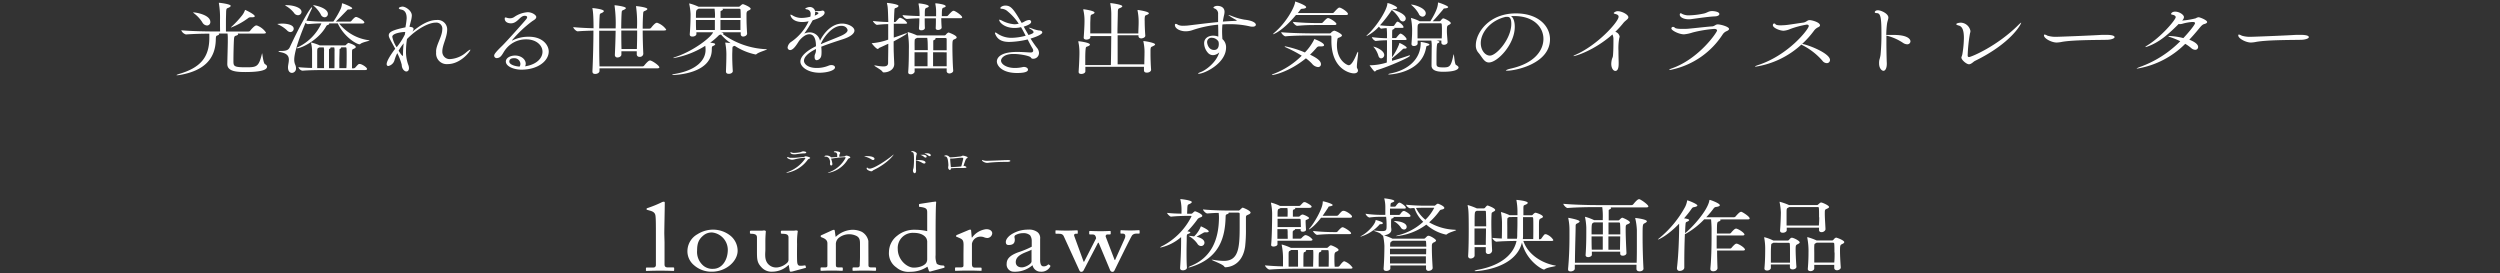 <svg id="TXT" xmlns="http://www.w3.org/2000/svg" viewBox="0 0 750 82"><rect x="0" y="0" width="750" height="82" fill="#333333" stroke="none"/><defs><style>.cls-1{fill:#fff;}</style></defs><path class="cls-1" d="M79.79,9.76c0,.17-.15.31-.66.31H71.31a.21.21,0,0,1,.12.2c0,.14-.21.31-.57.41s-.59.19-.65.89c-.09.95-.18,4.63-.18,6.57,0,1.72,0,2.05,3.78,2.05,3.18,0,3.81-.12,4.76-4,0-.12.06-.17.09-.17s.32,2.93.83,3.22.62.51.62.78c0,1.45-4.22,1.59-6.51,1.59-2.59,0-5.41-.17-5.41-2.39v-.08c.06-2.71.12-4.48.15-6.53,0-.37,0-.8,0-1.24a8.89,8.89,0,0,0-.09-1.31H65.54c.12,0,.18.12.18.2s-.15.26-.39.34c-.41.14-.56.09-.59,1.21-.09,6.12-3.81,9.42-10.62,10.65a8.74,8.74,0,0,1-.95.12c-.15,0-.21,0-.21-.05s.36-.21.89-.38C60,20.32,62.8,17.29,62.8,11.33c0-.43,0-.92,0-1.23-1.91,0-4.82.07-7,.24h0a2.15,2.15,0,0,1-1.43-1.26c3.06.29,7.94.36,9.66.36h2C66,8.3,66,7,66,6a25.69,25.69,0,0,0-.33-5,.43.43,0,0,1,0-.17s0,0,0,0c.24,0,3.54.39,3.54.92,0,.17-.18.34-.48.49-.68.36-.8.09-.89,1.23,0,.63-.06,1.77-.06,2.93s0,2.33,0,3.05h6.78a.58.58,0,0,0,.48-.22c.18-.24,1.31-1.59,1.81-1.59a.65.65,0,0,1,.21,0A5.65,5.65,0,0,1,79.79,9.76ZM63.1,6.58a1,1,0,0,1-1,1.07,1.72,1.72,0,0,1-1.43-1A10.36,10.36,0,0,0,58.2,4c-.18-.15-.27-.22-.27-.27s0,0,.09,0C58.4,3.66,63.1,4.36,63.1,6.58ZM76.43,4.87c0,.19-.27.31-.75.31l-.35,0c-.09,0-.15,0-.21,0a1.15,1.15,0,0,0-.72.29,21.2,21.2,0,0,1-5.08,2.79s-.06,0-.06,0,.09-.17.3-.34a27.79,27.79,0,0,0,3.15-3.41,5.31,5.31,0,0,0,.71-1.28c.06-.17.09-.25.15-.25S76.43,4.29,76.43,4.87Z"/><path class="cls-1" d="M88.11,8.62a1,1,0,0,1-1,1,1.43,1.43,0,0,1-1-.51,9.25,9.25,0,0,0-2.53-1.7c-.24-.12-.36-.17-.36-.21s1.19-.12,1.25-.12C86,7.05,88.11,7.41,88.11,8.62Zm22.75,3.51c0,.17-2.17.51-2.77,1.07a.25.25,0,0,1-.2.09c-1,0-4.79-2.37-6.55-6.27H98.67a.2.2,0,0,1,.09.15c0,.09-.12.21-.39.31a.77.77,0,0,0-.51.39c-2.32,4.21-7.49,6.61-8.68,6.61-.12,0-.15,0-.15-.07s.12-.15.39-.27a14.74,14.74,0,0,0,7-7.12c-1.13,0-2,.05-4.08.22h0a1.09,1.09,0,0,1-.68-.41c-.6,1.4-3.39,8.11-3.39,11.06a3.7,3.7,0,0,0,.3,1.53,2.49,2.49,0,0,1,.23,1.07,1.29,1.29,0,0,1-1.22,1.38c-.59,0-1.18-.49-1.18-1.65V20c.06-.65.26-1.4.26-2.08,0-1-.44-1.87-2.41-2.25-.5-.1-.71-.2-.71-.27s.27-.12.71-.12c1.19,0,2.21-.07,2.68-1.09,3-6.49,6.16-12,6.63-12,.06,0,.06.05.06.1a1.46,1.46,0,0,1-.15.48c-.29.58-.86,1.87-1.54,3.44a52.16,52.16,0,0,0,5.23.27H100a27.74,27.74,0,0,0,2.23-3.85,5.44,5.44,0,0,0,.35-1.36c0-.19,0-.27.09-.27.27,0,3,1.09,3,1.48,0,.17-.3.34-1,.36-.47,0-.44.12-.71.39-.68.7-2,2.08-3.21,3.25h4.28a.61.61,0,0,0,.39-.2c.24-.31,1-1.18,1.34-1.18l.2,0c1,.32,2.35,1.21,2.35,1.65,0,.14-.17.31-.68.31h-6.87a13.64,13.64,0,0,0,8.83,5C110.8,12.08,110.86,12.11,110.86,12.13ZM90.46,3.56a1.05,1.05,0,0,1-1.1,1,1.42,1.42,0,0,1-1.16-.7,8.51,8.51,0,0,0-2.29-2c-.24-.14-.36-.21-.36-.26s.15-.05.48-.05C87.78,1.55,90.46,2.2,90.46,3.56ZM110.12,20.7c0,.17-.15.32-.72.32H96.71c-1.61,0-4.29.05-6,.19h0a1.63,1.63,0,0,1-1.19-1.06v0c1.13.12,2.67.2,4.1.24V18.94c0-1.34,0-3,0-3.49a9.88,9.88,0,0,0-.3-2.54.39.39,0,0,1,0-.15s0,0,.06,0a13.81,13.81,0,0,1,2.52.85h7.62a.47.47,0,0,0,.35-.22c.45-.48.66-.51.72-.51s2.14.63,2.14,1.24c0,.24-.33.39-.6.51-.5.24-.5.19-.53,1v1.14c0,1.14,0,2.73,0,3.73h.5a.84.84,0,0,0,.45-.2c.89-1,1-1.11,1.28-1.11C108.48,19.13,110.12,20.22,110.12,20.7ZM98.37,4.19a1,1,0,0,1-1,1,1.34,1.34,0,0,1-1.16-.92,9.4,9.4,0,0,0-2-2.43c-.18-.17-.3-.26-.3-.29s0,0,.06,0C94.38,1.55,98.37,2.32,98.37,4.19ZM97.21,19c0-1.3,0-2.71,0-3.31v-.25a4,4,0,0,0-.09-1.23H95.87c-.65.27-.65.27-.71,1.09v5.13c.65,0,1.22,0,1.66,0h.39Zm3.15-1.16c0-.89,0-1.74,0-2.15v-.25a4,4,0,0,0-.09-1.23H99.08a.16.16,0,0,1,.09.14c0,.1-.09.2-.26.27s-.21.12-.21.41c0,.83,0,1.55,0,2.28,0,1,0,2,0,3.15h1.63C100.36,19.71,100.36,18.74,100.36,17.82ZM104,16.61c0-.9,0-1.69-.06-2.18,0-.07-.06-.24-.33-.24h-1.36a.16.16,0,0,1,.09.14c0,.1-.09.2-.27.27s-.21.12-.21.41c0,1.14-.06,2.11-.06,3.13,0,.72,0,1.47,0,2.3h2.11C104,19.59,104,18,104,16.61Z"/><path class="cls-1" d="M134.29,19.23a3.18,3.18,0,0,1-3.45-3.44,5.86,5.86,0,0,1,0-.71c.18-1.59,1.19-3.24,1.64-4.93a6.1,6.1,0,0,0,.21-1.36,1.8,1.8,0,0,0-2-2c-2,0-5.5,1.77-8.59,4.92a22.82,22.82,0,0,0-.3,3.61,11.51,11.51,0,0,0,.66,4.07,2.78,2.78,0,0,1,.23,1.06c0,.66-.35,1-.8,1s-1.34-.65-1.37-2a16.08,16.08,0,0,0-1.34-3.51,11.65,11.65,0,0,0-.8,2,2.46,2.46,0,0,1-1.87,1.86c-.3,0-.51-.17-.51-.58,0-1,1.49-3.2,2.56-4.6-1.73-3.12-1.93-3.51-1.93-4,0-1,1.07-1.6,5-2.42a2.15,2.15,0,0,0,.06-.37A20.83,20.83,0,0,0,122,5.5c0-.51,0-2.38-1.64-2.62-.47-.1-.71-.24-.71-.41,0-.32.89-.49,1.1-.49.89,0,2.8,1.19,2.8,2.69a7.57,7.57,0,0,1-.3,1.72c-.15.63-.33,1.24-.39,1.67H123c.8.07,1.07.32,1.07.63a1.78,1.78,0,0,1-.38.83C125.67,7.87,128.31,6,131,6a2.85,2.85,0,0,1,3.15,3.05,7.6,7.6,0,0,1-.12,1.07c-.32,1.76-1.24,3.51-1.33,5.08v.17a2.2,2.2,0,0,0,2.43,2.35,8.1,8.1,0,0,0,4.79-2.06c.69-.56,1-.75,1.13-.75s.06,0,.06.05C141.1,15.38,138.19,19.23,134.29,19.23Zm-13-9.64c-.15,0-3.6.26-3.6,1.45A8.59,8.59,0,0,0,119,14.17a20.32,20.32,0,0,0,2.47-3.83c0-.24.08-.49.11-.7A.87.87,0,0,0,121.24,9.59Zm-1.67,5.66c.06.13.92,1.51,1.19,1.51.06,0,.09-.08.09-.29V16a29.73,29.73,0,0,1,.21-3A13.91,13.91,0,0,0,119.57,15.25Z"/><path class="cls-1" d="M164.62,15.45c0,2.73-3.12,5.45-8.2,5.45-2.15,0-4.67-.92-4.67-2.45,0-1.09,1.36-1.79,2.79-1.79,1.85,0,3.18,1.19,3.18,2.44a1.85,1.85,0,0,1-.18.78l.12,0c3.63-.63,5.09-2.62,5.09-4.36,0-1.92-1.87-3.71-4.85-3.71a7.68,7.68,0,0,0-6.54,3.44c-.27.39-.74,1.26-1,1.5a1.72,1.72,0,0,1-1.28.68.75.75,0,0,1-.83-.73c0-.38.26-.89,2.44-3,1.18-1.14,6.66-7.27,7.16-7.92a1.29,1.29,0,0,0,.3-.61c0-.12-.06-.43-.77-.43C156,4.75,155.23,7,153.29,7c-1.07,0-1.87-.51-1.87-1.38,0-.19,0-.38.24-.38a2.37,2.37,0,0,1,.56.14,3,3,0,0,0,.78.1,2.18,2.18,0,0,0,1.21-.34,8.1,8.1,0,0,1,4.08-1.48c1.4,0,2.59.9,2.59,1.43s-.54.85-1.16,1.23a35.52,35.52,0,0,0-6.16,5.82h0a.26.26,0,0,0,.15,0,10.63,10.63,0,0,1,4.73-1.12C162.78,10.94,164.62,13.54,164.62,15.45Zm-8.5,3.65a1.81,1.81,0,0,0-1.94-1.64c-1.24,0-1.39.7-1.39,1,0,.89,1.63,1.43,3.09,1.52A1.51,1.51,0,0,0,156.12,19.1Z"/><path class="cls-1" d="M199.86,8.86c0,.15-.15.29-.65.29h-6.4c0,2.11.06,4.29.18,7a1,1,0,0,1-1.13.9.75.75,0,0,1-.83-.78v0c0-.29,0-.61,0-.9h-4.61c0,.32,0,.63,0,1v0c0,.53-.63.87-1.16.87a.72.72,0,0,1-.8-.75v-.05c.09-2.08.2-4.7.23-7.22h-3c-.48,0-1.16,0-1.93,0v2.49c0,2.57,0,5.4.09,8.21h12.87a.68.68,0,0,0,.51-.22c.27-.34,1.25-1.55,1.72-1.55a.38.38,0,0,1,.18,0c.89.26,2.68,1.59,2.68,2.05,0,.15-.15.3-.66.3h-17.3c0,.26,0,.53,0,.79v0c0,.53-.66.89-1.25.89s-.87-.21-.87-.77v-.05c.18-3.78.3-8.52.3-12.18-1.57.05-3.33.1-4.7.22h0c-.53,0-1.36-.95-1.36-1.26,1.72.17,4.07.29,6.09.34,0-4.36-.24-5.57-.33-5.89a.71.71,0,0,1,0-.17s0,0,0,0c.18,0,3.42.32,3.42.92,0,.17-.2.32-.5.49-.66.33-.71.14-.77,1.18s-.09,2.23-.12,3.51c.86,0,1.57,0,2.05,0h2.88a38.7,38.7,0,0,0-.32-6.78.4.4,0,0,1,0-.17s0,0,0,0c.26,0,3.39.37,3.39.87,0,.15-.21.32-.51.46-.65.32-.71.15-.77,1.14-.09,1.5-.09,3-.12,4.51h4.73A35.66,35.66,0,0,0,190.82,2a.38.38,0,0,1,0-.17s0,0,0,0c.27,0,3.39.36,3.39.87,0,.15-.21.32-.5.46-.66.32-.72.15-.78,1.14-.09,1.48-.12,2.86-.12,4.29h2a.67.67,0,0,0,.5-.22c.09-.12,1.16-1.53,1.7-1.53a.32.32,0,0,1,.17,0A5.59,5.59,0,0,1,199.86,8.86Zm-13.47.29c0,1.75,0,3.56.06,5.55h4.61c.06-1.79.09-3.68.09-5.55Z"/><path class="cls-1" d="M230.07,14.79c0,.22-2.46.83-3.09,1.43a.45.45,0,0,1-.33.12,18.23,18.23,0,0,1-6.24-2.59c-.54.2-.66.1-.69.85,0,.56-.05,1.21-.05,2,0,1.36.05,3,.17,4.72v0c0,.49-.56.83-1.16.83s-.89-.22-.89-.75v-.05c.06-1.6.12-3.15.12-4.46a18.5,18.5,0,0,0-.33-4,.23.23,0,0,1,0-.12s0,0,0,0c.36,0,1.58.17,1.61.17a15.09,15.09,0,0,1-2.89-2.59l-.47.12a2.43,2.43,0,0,0-.45.39,18,18,0,0,1-2.32,1.94c1.46.14,1.49.36,1.49.48s-.12.27-.51.46-.5.12-.5,1.12c0,7.31-11.06,7.63-11.45,7.63s-.42,0-.42-.08.27-.14.83-.24c6.85-1.19,9.17-4.41,9.17-7.17v-.36a8.37,8.37,0,0,0-.09-.9,26.24,26.24,0,0,1-9.46,3.68c-.12,0-.18,0-.18,0s.15-.15.51-.27c5.68-1.82,11.06-6.13,11.47-7.48h-5v.53c0,.46-.6.77-1.16.77s-.83-.19-.83-.67v-.08c.18-2.18.24-4.31.24-6a18.49,18.49,0,0,0-.39-3,.37.37,0,0,1,0-.15s0-.05,0-.05a15.6,15.6,0,0,1,2.79,1h12a.49.49,0,0,0,.39-.14c.2-.17.44-.41.62-.53a.6.6,0,0,1,.3-.1c.23,0,2.32.87,2.32,1.38,0,.24-.39.41-.72.56s-.53.38-.53,1v1c0,1.74.09,3.46.18,4.87v0c0,.54-.63.9-1.16.9a.68.68,0,0,1-.75-.68v-.6h-5.89c.6.19.69.24.69.34s-.06.14-.15.21a23.75,23.75,0,0,0,13,4.53C230,14.72,230.07,14.77,230.07,14.79ZM214.37,2.61h-4.79l-.23.15c-.57.29-.57.51-.57,2.59h5.71A16.48,16.48,0,0,0,214.37,2.61ZM208.78,6c0,.92,0,2,.06,3h5.62c0-.85,0-1.34,0-2V6Zm7.35,0c0,.87,0,1.72,0,3h6c0-1,0-2.06,0-3Zm6-3.12a.27.27,0,0,0-.26-.25h-5.15a.26.26,0,0,1,.15.2c0,.12-.21.29-.48.39s-.23.21-.23.46c0,.65,0,1.21,0,1.69h6.06C222.22,4.45,222.19,3.63,222.16,2.86Z"/><path class="cls-1" d="M256.33,9.18c0,.94-1.34,1.89-3.27,2.52s-4.67,1.5-6.69,2.32a11.88,11.88,0,0,1,.09,1.48c0,.36,0,.75-.06,1.11a1.63,1.63,0,0,1-1.34,1.45c-.39,0-.68-.26-.68-.94,0-.1,0-.19,0-.32.05-.6.38-.77.41-1.67,0-.14,0-.29,0-.43-2.56,1.26-3.6,2.52-3.6,3.53,0,.8.95,2.16,3.84,2.16a9.18,9.18,0,0,0,3.51-.68,2.23,2.23,0,0,1,.89-.19c.63,0,1.07.31,1.07.7,0,.92-2.38,1.6-4.64,1.6-3.42,0-5.74-1.72-5.74-3.34s1.94-3.3,4.67-4.61c0-1.16-.15-3.6-2-3.6-.8,0-1.85.53-3,1.91-.21.29-.42.65-.66,1-.45.67-1.28,1.84-2.08,1.84a.77.77,0,0,1-.77-.8,2.43,2.43,0,0,1,1.16-1.72,15.25,15.25,0,0,0,5-5.79c.06-.1.09-.19.15-.29a.93.93,0,0,0-.21,0,8.79,8.79,0,0,1-1.63.19c-3.27,0-3.63-2-3.63-2.13a.09.09,0,0,1,.09-.1,2.78,2.78,0,0,1,.68.32,5.1,5.1,0,0,0,2.59.68,10.6,10.6,0,0,0,2.62-.37,2.53,2.53,0,0,0,.09-.77A1.3,1.3,0,0,0,242,2.81c-.18-.05-.42-.1-.42-.22s.8-.48,1.25-.48a1.58,1.58,0,0,1,1.69,1.21,2.57,2.57,0,0,1,.36,0c.24,0,.45,0,.66,0a3.88,3.88,0,0,0,.86-.07,1,1,0,0,1,.35-.07.59.59,0,0,1,.63.61c0,.94-1.64,1.71-3.57,2.29,0,.08-.09.13-.12.2a35.33,35.33,0,0,1-2.41,3.8A4.19,4.19,0,0,1,243,9.71a3.16,3.16,0,0,1,3,2.52c1.28-2.62,3.72-5.16,6.63-5.16C254.28,7.07,256.33,8,256.33,9.18ZM244.82,3.56l-.27-.07v.19a4.22,4.22,0,0,1-.14,1c.65-.22,1.13-.53,1.13-.75S244.85,3.56,244.82,3.56Zm7.59,4.19c-2.83,0-5.42,3.58-6.16,5.42v.08c1.75-.76,4.19-1.7,5.95-2.45,1.28-.56,2.08-1.14,2.08-1.77C254.28,8.93,254,7.75,252.41,7.75Z"/><path class="cls-1" d="M272.15,6.88c0,.14-.12.24-.57.24h-3.45c0,1.33,0,2.76,0,4.16,1.34-.43,2.53-.87,3.45-1.23A1.28,1.28,0,0,1,272,10c.06,0,.09,0,.09.05s-.33.41-4,2.37c0,1.38,0,2.71.06,3.88,0,.46.12,2.39.12,2.93,0,1.67-1.69,2.49-3.12,2.49-.24,0-.3-.05-.45-.26-.41-.61-2.43-1.6-2.43-1.82,0,0,0,0,.11,0a1.53,1.53,0,0,1,.27,0,13.44,13.44,0,0,0,2.32.29c1.07,0,1.43-.34,1.46-1,0-1.53.06-3.63.06-5.81-.83.38-1.7.8-2.65,1.21-.24.09-.3.36-.5.36-.51,0-1.85-1.69-1.85-1.74h0a.33.33,0,0,0,.15,0,18.72,18.72,0,0,0,4.82-1.06c0-1.62,0-3.25,0-4.65-1,0-2.08.07-3.36.22h0c-.36,0-1.22-.9-1.22-1.17,1.6.2,3.33.29,4.61.32-.12-3.85-.12-4.53-.39-5.52a.4.4,0,0,1,0-.17s0-.05.06-.05c.27,0,3.39.39,3.39.9,0,.19-.27.41-.56.53-.63.26-.63,0-.69,1.23-.06.9-.09,2-.12,3.1h.27a.54.54,0,0,0,.36-.19c.89-1,1-1.11,1.25-1.11A3.76,3.76,0,0,1,272.15,6.88Zm16.5-1.7c0,.15-.11.29-.59.29h-5.68c0,1,.06,2,.12,2.79v0c0,.46-.63.73-1.07.73s-.72-.17-.72-.58v0c.06-1,.06-2,.06-2.91h-3.36c0,.9,0,1.89.06,2.88,0,.37-.41.71-1.07.71-.39,0-.71-.17-.71-.54V8.45c.09-1,.12-2.08.12-2.95-1.19,0-2.5.09-3.78.19h0a1.94,1.94,0,0,1-1.28-1.16c1.64.17,3.51.24,5.12.29a16.69,16.69,0,0,0-.3-3.59s0-.09,0-.12,0-.09.12-.09c.27,0,2.94.31,2.94.87,0,.14-.15.29-.59.43-.6.2-.6.39-.6,2.55h3.39c0-.66,0-1.21,0-1.67a11.4,11.4,0,0,0-.23-2s0-.09,0-.12,0-.09.11-.09c.27,0,3,.31,3,.87,0,.14-.15.29-.6.43s-.56.17-.56,2.55H284a.59.59,0,0,0,.44-.22c1.19-1.36,1.46-1.38,1.58-1.38a.55.55,0,0,1,.18,0C287.11,3.58,288.65,4.77,288.65,5.18ZM287,11.23c0,.27-.39.44-.69.56-.5.22-.59.27-.59,2.13,0,2,.09,5.43.24,7.22v.07c0,.56-.75.83-1.13.83s-.83-.22-.83-.71v-.82h-9.61c0,.36,0,.73,0,1s-.51.78-1.1.78-.83-.2-.83-.63v-.08c.17-2.13.2-4.86.2-6.75a24,24,0,0,0-.35-5,.34.34,0,0,1,0-.14c0-.05,0-.07.06-.07a16.62,16.62,0,0,1,2.73,1l0,0h8.21a.55.55,0,0,0,.42-.19s.53-.68.89-.68C284.82,9.83,287,10.61,287,11.23Zm-8.69,1.94a12.47,12.47,0,0,0-.14-1.81h-3.07l-.21.12c-.44.26-.47.19-.5.92s0,1.67,0,2.64h3.95Zm-3.95,2.52c0,1.4,0,2.88,0,4.19h3.9c0-1,0-2.66,0-4.19Zm5.56,0c0,1.4,0,2.88,0,4.19H284c0-1.33,0-2.81,0-4.19Zm4.08-4c0-.08-.06-.29-.42-.29h-3.06a.23.23,0,0,1,.17.19c0,.15-.2.31-.47.41s-.24.2-.24.61c0,.75,0,1.6,0,2.47H284C284,13.54,284,12.28,284,11.65Z"/><path class="cls-1" d="M309.17,11.57a30.55,30.55,0,0,0,1.9,2.76,2.5,2.5,0,0,1,.63,1.55,1.74,1.74,0,0,1-1.78,1.75c-.48,0-.54-.24-.72-.44-.36-.41-3-1-5.2-1-2.89,0-3.69,1.38-3.69,2,0,1,1.55,2.2,4.16,2.2a10.28,10.28,0,0,0,2.23-.24,1.74,1.74,0,0,1,.48-.07c.71,0,1.22.39,1.22.82,0,.9-2.14,1-3.27,1-4.55,0-6.07-2.22-6.07-3.46,0-.51.24-2.86,6.1-2.86,1.66,0,3.3.15,4,.17h.06c.51,0,.74-.24.74-.55a1.22,1.22,0,0,0-.2-.66c-.51-.84-1-1.77-1.46-2.71a25.68,25.68,0,0,1-5.47.75c-2,0-3.48-.53-4.23-2.3a.86.86,0,0,1-.11-.41c0-.07,0-.12.11-.12a1.11,1.11,0,0,1,.51.24,7.44,7.44,0,0,0,4.37,1.36,17,17,0,0,0,4.22-.63c-.44-.85-.89-1.72-1.39-2.57a8.47,8.47,0,0,1-1.94.24c-3.12,0-4.61-1.77-4.61-2.4,0-.07,0-.09.09-.09a2.9,2.9,0,0,1,.6.21,9.51,9.51,0,0,0,3.92,1.17,6,6,0,0,0,1.25-.17,16.53,16.53,0,0,0-3.3-3.68,2.92,2.92,0,0,0-1.87-.8c-.24,0-.36-.12-.36-.24s.48-.71,1.52-.71c1.57,0,2.35.78,4.88,5.19a4,4,0,0,0,.71-.32A3.46,3.46,0,0,1,308.7,6a.58.58,0,0,1,.65.56c0,.46-.65.94-2.23,1.43.47.87.95,1.69,1.43,2.51,1.07-.33,1.51-.58,1.51-.84s-.18-.51-.86-.92c-.36-.22-.53-.34-.53-.42s0,0,.08,0a4.24,4.24,0,0,1,.93.26,9.77,9.77,0,0,0,2,.56c.62,0,1,.24,1,.58C312.71,10.31,310.75,11.11,309.17,11.57Z"/><path class="cls-1" d="M345.15,14.94c0,.27,0,.68,0,1.16,0,1.29.06,3.17.18,4.82v0c0,.53-.65.87-1.25.87s-.89-.22-.89-.75V21c0-.27,0-.58,0-.95H325.61v1.36c0,.46-.62.77-1.19.77s-.83-.19-.83-.62V21.5c.12-1.77.24-4.26.24-5.54v-.42a14.61,14.61,0,0,0-.33-3,.43.43,0,0,1,0-.17s0,0,.06,0c.27,0,3.42.41,3.42,1,0,.17-.18.32-.47.46-.66.29-.75.08-.84,1.07-.06.6-.09,1.55-.09,2.61,0,.63,0,1.31,0,2h7.68c.06-2,.09-5.47.12-8.69H327.1v.38c0,.42-.62.68-1.19.68-.41,0-.8-.17-.8-.56v0c.12-1.72.24-3.68.24-4.85V6A13.63,13.63,0,0,0,325,3a.38.38,0,0,1,0-.17.06.06,0,0,1,.06-.05c.18,0,3.3.44,3.3,1,0,.14-.15.29-.45.43-.62.29-.68.08-.77,1,0,.54-.06,1.24-.06,2.06s0,1.77,0,2.76h6.31c0-2.23,0-4.24,0-5.42a17.1,17.1,0,0,0-.3-3.49.34.34,0,0,1,0-.14.06.06,0,0,1,.06-.05c.24,0,3.54.43,3.54.94,0,.2-.3.39-.75.56s-.56.29-.59,1.06c0,1.19-.09,3.71-.12,6.54h6.27c0-1,.09-2.2.09-3.22a16.71,16.71,0,0,0-.32-3.61.34.34,0,0,1,0-.14c0-.05,0-.07.09-.07s3.3.46,3.3,1c0,.14-.18.29-.48.43-.62.3-.68.08-.77,1a10.09,10.09,0,0,0,0,1c0,1.09.06,2.66.18,4.28v0c0,.63-.95.82-1.19.82-.45,0-.86-.22-.86-.73v-.21h-6.25v2.71c0,2.18,0,4.31,0,6h8c0-1.07.06-2.3.06-3.27a14.26,14.26,0,0,0-.33-3.53.48.48,0,0,1,0-.17s0,0,.06,0c.42,0,3.45.51,3.45,1,0,.17-.21.32-.5.46C345.27,14.17,345.24,14,345.15,14.94Z"/><path class="cls-1" d="M376.76,7.41c0,.34-.35.6-1,.6a3.2,3.2,0,0,1-.77-.09,25.93,25.93,0,0,0-6.1-.66c-.71,0-1.46,0-2.17.08-.06.77-.09,1.45-.09,2.08,0,.94.06,1.72.09,2.3a3.2,3.2,0,0,1,1.1,2.54c0,4.75-6.51,7.87-8.21,7.87-.12,0-.18,0-.18-.07s.24-.24.78-.44c1.43-.5,4.7-2.85,5.56-5.91a2.88,2.88,0,0,1-1.52.8,2,2,0,0,1-1.81-.6A4.43,4.43,0,0,1,361.24,13c0-1.55,1.28-2.3,2.71-2.3a4.2,4.2,0,0,1,1.54.29c0-.95,0-2.16-.06-3.59A33.47,33.47,0,0,0,357.85,9a6.28,6.28,0,0,1-2.14.39c-1.52,0-3.24-.73-3.24-1.91,0-.22.11-.32.29-.32a1.18,1.18,0,0,1,.63.29,3.58,3.58,0,0,0,1.69.27,12.43,12.43,0,0,0,1.61-.1c3-.36,5.83-.73,8.74-1,0-.75,0-1.55,0-2.37a1.63,1.63,0,0,0-1.16-1.74c-.18-.1-.24-.15-.24-.24s.33-.51,1.19-.51c.45,0,2.14.12,2.14,1.81a4.51,4.51,0,0,1-.11.85,19.43,19.43,0,0,0-.39,2.06c1.19-.1,2.44-.17,3.72-.22.29,0,.44-.07.44-.15s-.06-.07-.12-.09a20.72,20.72,0,0,1-2.43-1.5s0,0,.06,0a3.12,3.12,0,0,1,.83.22,18.11,18.11,0,0,0,4,1.16C376.08,6.2,376.76,7,376.76,7.41Zm-13.23,3.92a1.29,1.29,0,0,0-1.4,1.31c0,.36.33,2.35,2.11,2.35,1.19,0,1.4-1.07,1.4-1.77a3.1,3.1,0,0,0-.09-.73A2.35,2.35,0,0,0,363.53,11.33Z"/><path class="cls-1" d="M397.22,13.56c0,.24-.3.36-.86.36h-.48a1,1,0,0,0-.86.34,24.07,24.07,0,0,1-2,2.13c1.75.87,3.27,1.75,3.27,2.88a.84.84,0,0,1-.89.85,2.61,2.61,0,0,1-1.79-1,11.88,11.88,0,0,0-1.84-1.62c-5,4.07-9.58,5-10.05,5-.09,0-.15,0-.15-.05s.24-.2.77-.39a24,24,0,0,0,8.18-5.35,39.32,39.32,0,0,0-4.76-2.49c-.24-.13-.36-.2-.36-.25s.06-.07.15-.07a29.31,29.31,0,0,1,5.92,1.84,16,16,0,0,0,2.71-3.75c.06-.2.09-.27.15-.27S397.22,12.78,397.22,13.56Zm7.17-9.37c0,.17-.12.31-.6.31h-15c-4.17,5-6.79,5.77-6.85,5.77s-.06,0-.06,0,.15-.24.51-.54c3.45-2.93,5.86-7.36,6.13-9,0-.2,0-.27.06-.27s3.27,1.09,3.27,1.7c0,.21-.33.41-1,.46-.48,0-.63.12-.84.41s-.41.58-.68.89h10.38a.61.61,0,0,0,.47-.21c1.16-1.29,1.4-1.43,1.64-1.43C402.28,2.23,404.39,3.56,404.39,4.19Zm3,11.31s.06.09.06.24c0,.8-.39,3.22-.39,4.26a1.29,1.29,0,0,0,.06.44,1.32,1.32,0,0,1,.27.72c0,.54-.5.85-1.25.85-1.1,0-6.72-1.21-6.72-9.76,0-.39,0-.77,0-1.16s-.15-.44-.48-.44h-5c-1.49,0-5.89,0-8.27.25h0c-.5,0-1.31-.92-1.31-1.24,2.71.29,8.15.36,9.7.36h4.79a.51.51,0,0,0,.47-.21,2,2,0,0,1,.92-.61c.45,0,2.35,1,2.35,1.41,0,.24-.29.43-.68.6-.54.22-.66.1-.74,1a9.72,9.72,0,0,0-.09,1.31c0,4.72,3.12,6.05,3.53,6.05.6,0,1.37-.82,2.53-3.71C407.3,15.64,407.36,15.54,407.42,15.5Zm-6.48-8.29c0,.15-.12.3-.57.3h-5.44c-1.49,0-3.33,0-5.71.24h0c-.5,0-1.31-.9-1.31-1.19,2.71.29,5.65.36,7.2.36h1.34a.62.62,0,0,0,.44-.21c.93-1,1.25-1.29,1.58-1.29C398.92,5.42,400.94,6.68,400.94,7.21Z"/><path class="cls-1" d="M412.92,21.09c-.09.05-.27.36-.51.36s-1.54-1.86-1.54-1.86,0,0,.06,0a18,18,0,0,0,5.11-.83c.06-2.06.06-4.7.06-6.68a28.61,28.61,0,0,0-3.42.22h0a2,2,0,0,1-1.13-1.17,37.65,37.65,0,0,0,4.55.34V10.8A18,18,0,0,0,416,8.43a15.35,15.35,0,0,0-1.63.17h0c-.18,0-.45-.3-.69-.61A12.57,12.57,0,0,1,410,10.82a.06.06,0,0,1-.06-.05s.09-.14.26-.31c2.65-2.37,5.8-7.24,6-9.25,0-.19,0-.27.09-.27.6,0,2.86,1,2.86,1.43,0,.2-.33.34-.78.37s-.53,0-.65.14h0c.59.1,4,1.21,4,2.66a.89.89,0,0,1-.86.9,1.16,1.16,0,0,1-1-.77,9.53,9.53,0,0,0-2.26-2.62l-.06,0V3A36.45,36.45,0,0,1,414,7.58a26.16,26.16,0,0,0,3.45.22H418a.53.53,0,0,0,.29-.2c.6-.87.75-1.09.95-1.09a.18.18,0,0,1,.12,0c.9.38,1.7,1.26,1.7,1.64,0,.12-.09.22-.42.22h-2.35c.06,0,.09.07.09.12s-.18.22-.29.27c-.45.19-.42.1-.45,1.14,0,.46,0,1,0,1.52h1.07a.45.45,0,0,0,.27-.19s.86-1.14,1.13-1.14a.22.22,0,0,1,.15,0c.8.31,1.72,1.33,1.72,1.69,0,.12-.12.22-.48.22h-3.89v1.5c0,1.23,0,2.52,0,3.7a18.55,18.55,0,0,0,2.17-4.06c0-.17,0-.25.09-.25s2.14,1,2.14,1.43c0,.15-.21.27-.65.27h-.09c-.39,0-.36.1-.6.31-.95.9-1.57,1.41-3.06,2.62,0,.24,0,.48,0,.73,1.87-.54,3.63-1.09,5-1.58a1.48,1.48,0,0,1,.24-.05c.09,0,.15.05.15.1C423,17.19,416.58,20,412.92,21.09Zm2.35-4.58a1,1,0,0,1-.92,1c-.36,0-.72-.27-.87-.92a7,7,0,0,0-1.27-2.35A.91.91,0,0,1,412,14s0,0,0,0C412.56,14,415.27,15.08,415.27,16.51Zm13.56-3.14c0,.17-.3.31-.62.38s-.3.2-.42.75c-1.49,7.56-11,7.85-11.06,7.85s-.24,0-.24-.07.27-.17.62-.24c5.3-1,9.1-4.29,9.1-9.11,0-.34,0-.34,0-.34C426.57,12.59,428.83,13,428.83,13.37Zm8.74,6.85c0,.24-.2,1.31-4.67,1.31-2.34,0-3.44-.66-3.44-1.84v-.1c0-.61.05-4.8.05-5.21a10.43,10.43,0,0,0-.11-2.2h-4.11c0,.24,0,.53,0,.85,0,.48-.56.77-1.07.77s-.77-.19-.77-.63V13.1c.15-2,.18-2.79.18-3.44a18.75,18.75,0,0,0-.33-4.12.36.36,0,0,1,0-.16s0,0,0,0a12.7,12.7,0,0,1,2.62,1l0,0h3.18c2-3.19,2.23-4.58,2.29-5.35,0-.19,0-.27.06-.27.32,0,3,1,3,1.36,0,.17-.27.34-.89.39s-.45.14-.69.41c-.65.75-1.87,2.25-3.06,3.46h2a.49.49,0,0,0,.39-.19c.45-.58.62-.68.83-.68s2.2.9,2.2,1.43c0,.26-.35.41-.62.56-.48.24-.54.36-.54,1.86,0,.82.09,1.57.21,3.25v0c0,.56-.62.83-1.07.83s-.8-.22-.8-.68v0l0-.6h-1.46a4.64,4.64,0,0,1,.45.12c.29.1.44.19.44.32s-.18.24-.44.33-.45.25-.45,4.48c0,.61,0,1.19,0,1.67,0,.9.24,1.14,2.08,1.14s2.29-.24,3-3.75a.69.69,0,0,1,.06-.17c.17,0,.26,2.91.71,3.17S437.57,20,437.57,20.22ZM427.73,4a1,1,0,0,1-1,1,1.33,1.33,0,0,1-1.13-.92,9.36,9.36,0,0,0-2-2.42,2.77,2.77,0,0,1-.3-.29s0,0,.06,0C424.4,1.4,427.73,2.44,427.73,4Zm4.85,5.06a17.45,17.45,0,0,0-.06-1.79c0-.07-.06-.29-.39-.29h-6.21l-.18.12c-.48.29-.48.29-.48,2.69,0,.61,0,1,0,1.72h7.26C432.58,10.48,432.58,9.73,432.58,9.1Z"/><path class="cls-1" d="M452.17,21.21c-.26,0-.41-.05-.41-.09s.47-.32,1.33-.51c7.83-1.72,9.94-5.94,9.94-8.94,0-3.58-3-6.85-8.69-6.85-.35,0-.71,0-1.07,0,.75.43,1.16,1.67,1.16,3.22,0,5.3-5.2,10.7-7.76,10.7-1.46,0-2-1.62-3.21-3a3.23,3.23,0,0,1-.71-2.2c0-3.69,3.95-9.52,12-9.52C461.48,4,465,7.82,465,11.77,465,19.13,454.61,21.21,452.17,21.21Zm.06-16.15a1.67,1.67,0,0,0-.3,0,.66.66,0,0,1-.23,0c-4.58,1.06-7.47,4.7-7.47,7.87,0,2.13,1.31,3.75,2.74,3.75,2,0,6.42-5.06,6.42-9.52C453.39,5.47,452.89,5.06,452.23,5.06Z"/><path class="cls-1" d="M488.51,5.18c0,.58-.95,1-1.49,1.7a27.56,27.56,0,0,1-2.43,2.66,1.84,1.84,0,0,1,1.3,1.43.8.8,0,0,1-.09.36,16.33,16.33,0,0,0-.26,3.92c0,1.68.06,3.27.06,3.61,0,.51.06,2.42-1,2.42-.6,0-1.22-.82-1.22-2.15a6.2,6.2,0,0,1,.14-1.14c.18-.8.33-.65.39-1.52.12-1.58.12-3.2.12-4.56a3.29,3.29,0,0,0-.3-1.57c-5.47,4.82-11.06,6.49-11.65,6.49a.1.1,0,0,1-.06,0c0-.07.29-.26.71-.43,6.51-2.86,12.85-9.86,12.85-11.38,0-.41-.3-.68-1.07-.85-.3-.07-.39-.17-.39-.27s.62-.55,1.13-.55C486.49,3.32,488.51,4.36,488.51,5.18Z"/><path class="cls-1" d="M518.72,8.69c0,.2-.2.39-.62.61a2.65,2.65,0,0,0-1.28,1,24.27,24.27,0,0,1-15.14,10.55,3.2,3.2,0,0,1-.77.13c-.12,0-.15,0-.15-.05s.27-.25.77-.41c8.18-2.86,13.59-10.85,13.59-11.36,0-.29-.32-.49-.83-.49a37.29,37.29,0,0,0-6.48,1.07,11.61,11.61,0,0,1-2.59.56c-1.6,0-3.8-1.21-3.8-1.72a.46.46,0,0,1,.5-.51.67.67,0,0,1,.51.22c.2.29,1.16.38,2.26.38.68,0,1.45,0,2.17-.09,1.22-.1,5.23-.56,6.69-.66.77,0,1.1-.6,1.72-.6C516.11,7.29,518.72,8,518.72,8.69Zm-2.91-4.48c0,.34-.45.66-1.25.7-2.14.1-4.64.49-7,.8a5.35,5.35,0,0,1-.89.08c-1.61,0-2.74-.66-2.74-1.38,0,0,0-.44.27-.44a1,1,0,0,1,.42.19,4.32,4.32,0,0,0,2.2.44A23.2,23.2,0,0,0,511,4.09c1.13-.19,1.46-.77,2.68-.77C514,3.32,515.81,3.46,515.81,4.21Z"/><path class="cls-1" d="M549,18a.93.93,0,0,1-1,.94,1.7,1.7,0,0,1-1.3-.75,19.78,19.78,0,0,0-5.77-4.53c-.21-.1-.39-.22-.51-.29A26.18,26.18,0,0,1,526.69,20c-.12,0-.18,0-.18-.05s.33-.24.92-.43c9.19-3,15.2-10.83,15.2-11.7,0-.24-.15-.44-.62-.44a27.39,27.39,0,0,0-4.91,1.31,6.19,6.19,0,0,1-2,.53c-1.22,0-3.24-.89-3.24-1.64,0-.39.2-.53.41-.53a.4.4,0,0,1,.36.19c.15.27.77.36,1.55.36a19,19,0,0,0,1.93-.12c.89-.1,3.92-.58,4.85-.7s1.22-.75,1.9-.75S546,6.68,546,7.6c0,.17-.12.34-.41.51a3.34,3.34,0,0,0-1.4,1.11,27.38,27.38,0,0,1-3.54,3.95C542.6,13.49,549,16,549,18Z"/><path class="cls-1" d="M573.14,12.42a.93.93,0,0,1-1,.87,2.29,2.29,0,0,1-1.16-.38,15.32,15.32,0,0,0-5.06-2.23v1.74c0,3,.09,6.06.12,6.42.06,1.6-.44,2.4-1,2.4s-1.31-.83-1.31-2.16A5,5,0,0,1,563.8,18a11,11,0,0,0,.36-1.5,63.23,63.23,0,0,0,.27-6.76c0-4.84-.36-5.76-1.4-5.81-.42,0-.6-.12-.6-.29s.24-.56.93-.56c.95,0,3.15,1,3.15,2.18,0,.51-.3,1.06-.42,2a28.05,28.05,0,0,0-.21,3.23c.12,0,.27,0,.42,0l1.4,0C572.1,10.39,573.14,11.67,573.14,12.42Z"/><path class="cls-1" d="M592.47,18.28c-.45.22-1.07,1-1.79,1s-2.26-1.3-2.26-2c0-.26.24-.55.33-1.28a30.42,30.42,0,0,0,.42-4.62c0-2.4-.54-3.44-1.52-3.71-.56-.14-.77-.29-.77-.41,0-.27.86-.46,1.42-.46a3.06,3.06,0,0,1,2.83,2.49,1.89,1.89,0,0,1-.12.66,45.53,45.53,0,0,0-.71,6.75.39.39,0,0,0,.44.41c.57,0,8.36-3.19,14.87-9.71.42-.41.66-.6.75-.6s0,0,0,0C606.39,7.14,603.5,12.88,592.47,18.28Z"/><path class="cls-1" d="M634.37,11.14c0,.43-1.13.77-2.2.8-2.47.07-9.91,0-13.47.6a9.44,9.44,0,0,1-1.7.22c-1.52,0-3.81-1.21-3.81-2.13,0-.19.06-.27.21-.27a2.53,2.53,0,0,1,.83.34,8.5,8.5,0,0,0,2.86.34c.48,0,9.58-.34,13.47-.58.3,0,.66,0,1,0C632.29,10.44,634.37,10.46,634.37,11.14Z"/><path class="cls-1" d="M662.14,6.61c0,.24-.3.46-.86.6s-1,.66-1.61,1.41c-.95,1.16-1.9,2.25-2.88,3.29,1.07.41,2.65,1.19,2.65,2.18a.84.84,0,0,1-.9.85,1.91,1.91,0,0,1-1.19-.53,12.34,12.34,0,0,0-1.78-1.26,26.45,26.45,0,0,1-14.42,7.43c-.12,0-.18,0-.18,0s.32-.26.92-.46a32.54,32.54,0,0,0,12.19-7.75,25,25,0,0,0-2.85-1.18c-.48-.15-.72-.27-.72-.32s.12-.07.36-.07a19.43,19.43,0,0,1,4.13.63c1.4-1.45,3.51-4,3.51-4.48,0-.24-.23-.36-.77-.36a14,14,0,0,0-3,.53,3.48,3.48,0,0,1-.75.12,1.65,1.65,0,0,1-.38-.05c-3.33,3.32-5.89,5.5-9.25,6.73a2.85,2.85,0,0,1-.72.2c-.06,0-.08,0-.08,0s.17-.21.53-.43c4.37-2.67,8.62-7.8,8.62-8.53,0-.38-.41-.63-1-.75-.26,0-.38-.14-.38-.26s.29-.66,1.22-.66c1.22,0,2.64.92,2.64,1.67a1.55,1.55,0,0,1-.56,1,21.87,21.87,0,0,0,4.1-.67,2,2,0,0,1,.84-.32C659.82,5.13,662.14,6,662.14,6.61Z"/><path class="cls-1" d="M692.65,11.14c0,.43-1.13.77-2.2.8-2.47.07-9.9,0-13.47.6a9.44,9.44,0,0,1-1.7.22c-1.51,0-3.8-1.21-3.8-2.13,0-.19.06-.27.21-.27a2.71,2.71,0,0,1,.83.34,8.41,8.41,0,0,0,2.85.34c.48,0,9.58-.34,13.47-.58.3,0,.66,0,1,0C690.57,10.44,692.65,10.46,692.65,11.14Z"/><path class="cls-1" d="M199.36,72.64c0,1.49,0,5.81,0,6.69,0,.49.18.89.92.89h1.58c.32,0,.39.09.39.26V81c0,.17-.07.28-.22.28s-1.79-.08-4-.08-3.66.08-4,.08-.25-.11-.25-.28v-.49c0-.2.07-.26.46-.26H196a.71.71,0,0,0,.77-.71c0-.89,0-5.81,0-7.47v-1.8c0-2,0-4.64-.11-5.38-.07-1-.63-1.43-1.76-1.72l-.7-.2c-.18,0-.21-.08-.21-.14v-.23c0-.08.1-.14.31-.2a33.69,33.69,0,0,0,4.11-1.66,1.53,1.53,0,0,1,.74-.23c.24,0,.31.15.28.52,0,1.57-.14,7.52-.14,9.09Z"/><path class="cls-1" d="M208.18,79.54a5.42,5.42,0,0,1-1.93-4.67,5.84,5.84,0,0,1,3-4.61A8.8,8.8,0,0,1,214,68.89a8.38,8.38,0,0,1,4.92,1.66,5.85,5.85,0,0,1,2.37,4.67c0,3.12-3.43,6.29-7.75,6.29A7.87,7.87,0,0,1,208.18,79.54Zm10.16-4.61a5.26,5.26,0,0,0-4.64-5.18,3.83,3.83,0,0,0-2.71.91c-1.37,1.15-1.86,2.32-1.86,4.5a5.38,5.38,0,0,0,1.33,4,4.2,4.2,0,0,0,3.48,1.49C216.61,80.66,218.34,78,218.34,74.93Z"/><path class="cls-1" d="M239.1,75.35c0,1.38,0,2.78.07,3.38.11.89.5,1,.92,1a6,6,0,0,0,1.16-.09c.28-.06.38,0,.42.12l.11.37c0,.17,0,.23-.18.26l-3.69,1a2.39,2.39,0,0,1-.7.11c-.14,0-.28-.05-.31-.34l-.28-1.66h-.07a7,7,0,0,1-4.79,2,4.05,4.05,0,0,1-3.31-1.31c-1.43-1.52-1.36-2.47-1.36-5.62V71.23c0-.8-.53-1-1.34-1.09-.6,0-.77-.06-.77-.2v-.51c0-.17.07-.22.39-.22h3.12a1.36,1.36,0,0,0,.49-.08c.14,0,.28,0,.38,0s.43.14.39.34a32.47,32.47,0,0,0-.14,3.31v2.06c0,1.15-.35,3,.77,4.3a3.26,3.26,0,0,0,2.82,1.09,5.19,5.19,0,0,0,3-1.44,1.38,1.38,0,0,0,.35-.77V71.14c-.07-.8-.63-.94-1.51-1-.6,0-.78-.06-.78-.2v-.48c0-.22.07-.25.43-.25H238a2.08,2.08,0,0,0,.6-.08c.17,0,.31,0,.42,0s.35.14.31.29a21.37,21.37,0,0,0-.21,3.82Z"/><path class="cls-1" d="M260.54,79.62c0,.46.32.6.77.6h1.13c.31,0,.38.09.38.26v.46c0,.2-.07.31-.28.31s-1.33-.08-3.33-.08c-1.79,0-2.92.08-3.17.08s-.28-.08-.28-.31v-.46c0-.2.11-.26.46-.26h1a.62.62,0,0,0,.71-.66c0-.74.07-1.66.07-2.4V73.38c0-1.14,0-2-1-2.57a5,5,0,0,0-5.43.6,2.46,2.46,0,0,0-.81,1.94v5.93c0,.77.1.94.84.94h.88c.29,0,.36.09.36.29V81c0,.17-.07.25-.25.25s-1.2-.08-3.06-.08-2.91.08-3.12.08-.25-.08-.25-.25v-.52c0-.17.07-.26.35-.26h1c.46,0,.71-.08.71-.57V73c0-.86-.57-1.34-1.45-1.69l-.28-.11c-.24-.09-.28-.17-.28-.26v-.14c0-.14.14-.23.32-.29l3-1.37a2.26,2.26,0,0,1,.63-.2c.17,0,.24.11.28.34l.24,1.75h.07a7.67,7.67,0,0,1,4.83-2.09,6.37,6.37,0,0,1,3,.63,4.07,4.07,0,0,1,1.93,2.72Z"/><path class="cls-1" d="M278.16,63.75c0-1.09-.24-1.44-2.21-1.69-.22,0-.25-.09-.25-.2v-.49c0-.11.07-.17.28-.2,1.37-.23,3.2-.49,3.86-.6.32,0,.56-.09.81-.09s.21.2.17.52c-.1,1.43-.14,5.58-.14,9.2v6.33a5.7,5.7,0,0,0,.36,2.61,2.93,2.93,0,0,0,1.54.49c.49,0,.63.06.71.2l.07.23c0,.17,0,.26-.25.31l-4,1.08a.34.34,0,0,1-.45-.23L278.23,80a9.27,9.27,0,0,1-5.17,1.54,5.55,5.55,0,0,1-4.15-1.31,5.14,5.14,0,0,1-2.22-4.64,6.22,6.22,0,0,1,2.47-4.87,7.93,7.93,0,0,1,5.24-1.79,16.33,16.33,0,0,1,3.76.42Zm0,9.06a2.44,2.44,0,0,0-.31-1.41c-.5-.77-1.62-1.54-3.7-1.54a4.52,4.52,0,0,0-4.82,4.84c0,3.24,2.75,5.59,4.79,5.59s3.48-.83,3.83-1.58a2.18,2.18,0,0,0,.21-1Z"/><path class="cls-1" d="M289.07,73.55c0-1.45-.29-1.74-1.27-2.17l-.67-.29c-.21,0-.28-.08-.28-.2v-.17c0-.11.07-.17.28-.26L290.61,69a1.33,1.33,0,0,1,.49-.11c.21,0,.24.17.24.34l.18,2h.14a6.09,6.09,0,0,1,4.22-2.48c1.19,0,1.79.6,1.79,1.25a1.52,1.52,0,0,1-1.48,1.4,2.84,2.84,0,0,1-1-.23A2.71,2.71,0,0,0,294,71a2.58,2.58,0,0,0-2.07,1.2,2.71,2.71,0,0,0-.35.92v6c0,.89.24,1.17,1,1.17h1.65c.21,0,.25.09.25.26V81c0,.17,0,.25-.18.25s-1.82-.08-3.72-.08c-2.17,0-3.65.08-3.86.08s-.21,0-.21-.28v-.49c0-.2.07-.26.38-.26h1.38c.52,0,.77-.17.77-.54,0-1,0-2,0-3.44Z"/><path class="cls-1" d="M313.07,79.91a1.79,1.79,0,0,0,1.23-.43c.14-.14.21-.2.35-.11l.35.22c.11.09.18.23,0,.52a3,3,0,0,1-2.74,1.4,2.46,2.46,0,0,1-2.49-1.91h-.07a8,8,0,0,1-5.58,1.91A2.14,2.14,0,0,1,302,79.14c0-1.32.74-2.46,3.52-3.47a26,26,0,0,0,4-1.66V72.18a2.89,2.89,0,0,0-.5-1.6,3,3,0,0,0-2.11-.63,4.65,4.65,0,0,0-2.3.6c-.49.37-.17.8-.17,1.32,0,1-.42,1.63-1.85,1.63-.56,0-.84-.26-.84-.92,0-.91,1-2,2.41-2.69a9.2,9.2,0,0,1,4.3-1,4.11,4.11,0,0,1,2.81.77,2.25,2.25,0,0,1,.77,2v6.07C312,79.39,312.44,79.91,313.07,79.91Zm-3.61-5c-1.27.78-4.73,1.35-4.73,3.72,0,1.06.77,1.58,1.83,1.58s2.9-1,2.9-1.78Z"/><path class="cls-1" d="M334.39,78h.14l2.84-6.33c.46-1,.18-1.58-.52-1.58h-.49c-.18,0-.22-.09-.22-.23v-.6c0-.15.11-.2.25-.2s1.26.08,2.7.08,2.14-.08,2.56-.08c.17,0,.24.08.24.2v.6a.21.21,0,0,1-.24.23h-.88a1.6,1.6,0,0,0-1.12.49c-.42.54-4.87,9.68-5.33,10.6a.63.63,0,0,1-.66.37.76.76,0,0,1-.64-.54l-3.43-8.2h-.18l-4.32,8.28a.78.78,0,0,1-.74.46c-.28,0-.46-.23-.6-.57L319.14,70.9c-.25-.54-.63-.77-1.48-.77h-.77c-.21,0-.25-.09-.25-.26v-.54c0-.15,0-.23.22-.23.49,0,1.19.08,3.19.08,1.59,0,2.43-.08,3-.08.21,0,.28.05.28.23v.57c0,.14,0,.23-.28.23h-.32c-.38,0-.63.26-.42.77l2.78,7.63h.14l3.59-7a1.54,1.54,0,0,0-.32-.92c-.17-.2-.45-.28-.94-.28H327c-.17,0-.24-.06-.24-.2v-.61c0-.17.1-.23.31-.23s1.4.07,3.16.07c1.61,0,2.38-.07,2.66-.07s.32.06.32.2v.61c0,.14-.07.23-.25.23h-.73a.53.53,0,0,0-.49.74Z"/><path class="cls-1" d="M360.69,64.76c0,.27-.44.41-.71.51a1.52,1.52,0,0,0-.86.7,31.19,31.19,0,0,1-2.89,3.42l.48.1c.29.07.41.16.41.24s-.23.26-.44.36c-.54.22-.63.12-.66,1,0,1.21-.06,2.76-.06,4.35s0,3.32.12,4.87v0c0,.5-.68.79-1.19.79s-.86-.19-.86-.67v-.08c.21-3,.3-6,.3-7.91V71.13a14,14,0,0,1-6.16,3.13c-.06,0-.09,0-.09-.05s.24-.25.81-.51a20.14,20.14,0,0,0,8.56-8.79c0-.1-.09-.15-.24-.15l-1.1,0c-1.07,0-3.3.07-4.79.24h0c-.35,0-1.19-.87-1.19-1.14,1.25.15,2.92.22,4.32.24v-.84a13.87,13.87,0,0,0-.33-3.37.38.38,0,0,1,0-.17s0,0,0,0c.3,0,3.42.38,3.42.89,0,.17-.18.32-.48.49-.68.36-.77.12-.86,1.26,0,.38-.06,1.21-.06,1.76h.24l1,0a.64.64,0,0,0,.42-.22c.44-.41.59-.51.74-.51S360.69,64.18,360.69,64.76Zm14.48-1c0,.22-.2.44-.68.63-.71.29-.71.36-.71,1,0,1,0,2.2,0,3.31a43.16,43.16,0,0,1-.24,5.23c-.6,4.29-3.18,6.08-5.83,6.25a.43.43,0,0,1-.42-.19c-.29-.68-3.77-1.87-3.77-2.06h.06a2,2,0,0,1,.32,0,20.31,20.31,0,0,0,3.22.34c4.34,0,4.78-3.63,4.78-10.09,0-1.63,0-3.15,0-4,0-.34-.2-.39-.44-.39h-2.89a.22.22,0,0,1,.06.1c0,.12-.18.24-.44.34-.48.19-.48.24-.51.92-.15,6-1.78,12.23-10.26,14.89a3.21,3.21,0,0,1-.83.2c-.09,0-.09,0-.09,0s.3-.29.68-.43c6.37-2.57,8.42-8.09,8.51-14.32a11,11,0,0,0-.09-1.62c-1.16,0-2.38.1-3.39.17h0c-.51,0-1.31-.92-1.31-1.21,2.59.27,6.54.34,8.27.34h2.29a.57.57,0,0,0,.5-.19c.63-.61.75-.68.87-.68S375.17,63.19,375.17,63.77Zm-12.55,5.64c0,.17-.17.29-.53.29a2.92,2.92,0,0,1-.45,0,.55.55,0,0,0-.18,0,1.06,1.06,0,0,0-.5.19c-.63.34-1.37.8-2,1.12,1,.24,2.38.8,2.38,1.81a1,1,0,0,1-1,1,1.33,1.33,0,0,1-1.14-.72,7.79,7.79,0,0,0-2.23-2.09c-.23-.14-.35-.21-.35-.24s.06,0,.15,0a9.93,9.93,0,0,1,1.45.17,8.27,8.27,0,0,0,2-2.93c0-.07.06-.09.09-.09S362.62,68.93,362.62,69.41Z"/><path class="cls-1" d="M405.77,80.31c0,.15-.14.29-.65.29H389.21c-1.64,0-5.65.05-8.33.27h0c-.56,0-1.39-1-1.39-1.26,1.51.14,3.56.26,5.41.31,0-.7,0-1.35,0-1.91a19.9,19.9,0,0,0-.39-4.51c0-.07,0-.09,0-.14a.06.06,0,0,1,.06,0,15.65,15.65,0,0,1,2.71,1H398a.43.43,0,0,0,.36-.14c.21-.17.45-.41.62-.54a.7.7,0,0,1,.3-.09c.24,0,2.29.87,2.29,1.38,0,.24-.35.41-.68.55-.54.25-.57.59-.57,1.87,0,.75,0,1.55.09,2.62h.92a.68.68,0,0,0,.51-.22c.74-1,1.16-1.41,1.46-1.41A5,5,0,0,1,405.77,80.31Zm-12-8.43c0,.17-.18.34-.74.34h-9.79v1.09c0,.39-.65.65-1.19.65-.38,0-.71-.14-.71-.48v-.07c.24-2.06.3-7.75.3-9.4a15.77,15.77,0,0,0-.33-3,.35.35,0,0,1,0-.15c0-.07,0-.07.06-.07a13.89,13.89,0,0,1,2.65,1h5.68a.78.78,0,0,0,.41-.16c.84-.88.92-1,1.22-1l.15,0c.3.07,2,.95,2,1.33,0,.2-.15.39-.65.39h-4.64a.15.15,0,0,0,.09,0c.24.05.32.13.32.2s-.17.22-.35.26-.36.13-.39.46V65h1.7a.56.56,0,0,0,.41-.17,1.53,1.53,0,0,1,.75-.48c.41,0,2,.75,2,1.06,0,.15-.21.27-.45.39-.56.27-.59.19-.59.48s0,.75.12,2.67v0c0,.34-.51.56-.95.56s-.66-.15-.66-.44v-.36h-1.78c.09.05.12.07.12.12s-.15.17-.3.24c-.39.2-.42.22-.42,1,0,.49,0,1.11,0,1.53H390a.61.61,0,0,0,.45-.17,4.64,4.64,0,0,1,.95-.83,1,1,0,0,1,.33-.07A3.56,3.56,0,0,1,393.76,71.88Zm-3.57-6c0-.07-.12-.24-.39-.24h-6.54c0,.75,0,1.6,0,2.49h7Zm-3.9,4a6.5,6.5,0,0,0-.08-1.14h-3v2.91h3.1C386.33,71.11,386.29,70.19,386.29,69.85Zm0-6.23a7.46,7.46,0,0,0-.08-1.23h-2.06a1.32,1.32,0,0,1-.32.17c-.57.22-.57.24-.57,2.42h3ZM389.36,75h-2l-.27.17c-.45.24-.48.24-.51,1V80c1.16,0,2.17,0,2.74,0h.09c0-.9,0-1.82,0-2.57V76.17A7,7,0,0,0,389.36,75Zm4.58,0h-2.26c.12.07.18.15.18.22s-.18.31-.51.41-.33.15-.33,3.66V80h2.92c0-1,.06-2.09.06-2.89v-.94A7,7,0,0,0,393.94,75Zm11.66-10c0,.17-.15.32-.66.32h-8.62c-1.79,2.37-3.36,3.48-3.6,3.48,0,0-.06,0-.06,0s.12-.25.42-.56c1-1.12,3.74-5.57,3.74-7.6,0-.25.06-.25.06-.25.3,0,2.92.71,2.92,1.12,0,.14-.24.29-.81.38s-.41.2-.59.46c-.39.59-.95,1.46-1.61,2.38h4.29a.66.66,0,0,0,.41-.2c.86-1,1.13-1.28,1.49-1.28C403.69,63.14,405.6,64.47,405.6,64.93Zm-.27,5c0,.14-.12.24-.63.24h-4.78a44.65,44.65,0,0,0-4.79.22h0c-.36,0-1.22-.9-1.22-1.17a57.43,57.43,0,0,0,6.1.34h.89a.56.56,0,0,0,.38-.19c.33-.39,1.13-1.26,1.43-1.26a.55.55,0,0,1,.18,0C403.54,68.37,405.33,69.51,405.33,70Zm-6.69,7.38c0-.77,0-1.48-.06-2.11a.27.27,0,0,0-.27-.24h-2.05c.12.07.18.15.18.22s-.18.31-.51.41-.33.15-.33,3.66V80h3C398.61,79,398.64,78.13,398.64,77.33Z"/><path class="cls-1" d="M414.87,66.94c0,.15-.21.32-.65.32s-.3.07-.48.24A12.37,12.37,0,0,1,408.18,71a.1.1,0,0,1-.06,0s.09-.14.33-.26c2.32-1.29,4.13-3.66,4.22-4.56,0-.09,0-.17.09-.17S414.87,66.53,414.87,66.94Zm15.94,5.21c0,.27-.38.46-.71.6s-.54.39-.54,1v.8c0,2,.15,4.34.24,5.81v0c0,.54-.65.9-1.22.9a.69.69,0,0,1-.77-.68v-.94H417.1v.87c0,.46-.62.77-1.16.77s-.86-.19-.86-.68v-.07c.18-2.18.24-5.06.24-6.78a18.24,18.24,0,0,0-.39-3c0-.05,0-.09,0-.12h-.09c-.21,0-.27-.09-.38-.24-.39-.61-2.44-1.11-2.44-1.21a.13.13,0,0,1,.09,0l.41,0a18.06,18.06,0,0,0,2,.15c1.43,0,1.46-.32,1.46-1.67a19.46,19.46,0,0,0-.15-2.62h-1.63a24.4,24.4,0,0,0-3.42.22h0a2,2,0,0,1-1.13-1.14,33.67,33.67,0,0,0,4.64.34h1.31v-.6c0-.85,0-1.77,0-1.89a9.93,9.93,0,0,0-.3-2.33.34.34,0,0,1,0-.14s0,0,0,0,3,.32,3,.8c0,.12-.15.24-.41.36-.6.27-.72.1-.75,1.14V62h1.28a.5.5,0,0,0,.33-.2c.36-.53.83-1,1-1a.65.65,0,0,1,.21,0c.74.29,1.78,1.14,1.78,1.45s-.12.34-.53.34H417v1.89h2.68a.6.6,0,0,0,.36-.19c.68-1,.95-1,1.1-1a.32.32,0,0,1,.15,0c1,.39,1.87,1.16,1.87,1.48,0,.14-.12.31-.57.31H418c.09.05.12.1.12.15s-.15.24-.53.31c-.21,0-.27.32-.27,1.21,0,.29,0,.8,0,1.14s.09.73.09,1.07c0,.89-.95,1.47-2.2,1.64a17.61,17.61,0,0,1,2.53,1h9.39a.49.49,0,0,0,.39-.14c.21-.17.51-.51.68-.63a.73.73,0,0,1,.36-.1C429.06,70.72,430.81,71.76,430.81,72.15Zm-3,.31a.27.27,0,0,0-.27-.24h-9.72l-.24.15c-.42.21-.51.38-.54,1,0,.17,0,.39,0,.63h10.86C427.87,73.43,427.84,72.92,427.81,72.46Zm.06,2.16H417c0,.48,0,1,0,1.65h10.83ZM417,76.9c0,.7,0,1.42,0,2.13h10.77c0-.71,0-1.43,0-2.13ZM422,68.08a.77.77,0,0,1-.8.78,1.11,1.11,0,0,1-.95-.61,6.06,6.06,0,0,0-1.88-1.77c-.12-.09-.18-.14-.18-.17s0,0,.27,0C419.45,66.34,422,66.7,422,68.08Zm14.87.92c0,.19-2,.65-2.71,1.21a.54.54,0,0,1-.38.17,13.06,13.06,0,0,1-5.89-3,17.87,17.87,0,0,1-8.95,3.46c-.12,0-.18,0-.18,0s.3-.17.86-.31a17.25,17.25,0,0,0,7.35-4,9.87,9.87,0,0,1-2.65-4.12c-.45,0-.89.05-1.31.1h0a2.1,2.1,0,0,1-1.22-1.09,60.12,60.12,0,0,0,6.07.29h2.32a.55.55,0,0,0,.44-.14c.33-.29.57-.46.75-.46s1.93.72,1.93,1.26c0,.17-.15.34-.62.46s-.57.09-.81.41a20,20,0,0,1-3.12,3.46,16.38,16.38,0,0,0,7.82,2.23C436.73,69,436.82,69,436.82,69Zm-6.6-6.56c0-.07-.06-.12-.21-.12h-2.44c-.71,0-1.75,0-2.82.07a10.46,10.46,0,0,0,2.82,3.54A13.73,13.73,0,0,0,430.22,62.44Z"/><path class="cls-1" d="M448.56,63c0,.26-.38.43-.62.55-.42.27-.45.22-.48.8s-.06,1.45-.06,2.42c0,2.72.12,6.4.24,8.43v0a1.11,1.11,0,0,1-1.16,1,.7.7,0,0,1-.74-.78V74.13h-3.36c0,.9,0,1.75,0,2.52,0,.54-.63.9-1.16.9a.7.7,0,0,1-.78-.73v-.07c.15-2.25.18-5.28.18-7.94,0-4.68-.06-6-.32-7.07a.75.75,0,0,0,0-.15c0-.05,0-.07.06-.07a20.78,20.78,0,0,1,2.7,1l0,0h2.05a.57.57,0,0,0,.42-.21,3.07,3.07,0,0,1,.51-.56.43.43,0,0,1,.26-.1C446.51,61.71,448.56,62.44,448.56,63Zm-2.79.53a.26.26,0,0,0-.27-.29H443l-.15.09c-.47.25-.47.27-.47,4.56h3.48C445.83,66.12,445.83,64.52,445.77,63.53Zm-3.42,5c0,1.53,0,3.27,0,4.94h3.39c0-1.57.06-3.32.06-4.94Zm24.41,11.21c0,.2-2.49.41-3.27,1a.49.49,0,0,1-.32.12c-.54,0-5.3-2.64-6.58-8.12-1.9,7.9-13.23,8.6-13.88,8.6-.21,0-.33,0-.33-.07s.41-.24.83-.32c6.1-1.06,10.74-4,11.75-8.67-1.67,0-4.4.08-6,.22h0c-.5,0-1.25-.87-1.25-1.14.8.08,1.82.15,2.83.2.06-1.33.06-3.88.06-4.87a18.33,18.33,0,0,0-.3-2.93.35.35,0,0,1,0-.15s0,0,0,0a15.24,15.24,0,0,1,2.56.94h2.38c0-.53,0-1,0-1.28a19.37,19.37,0,0,0-.3-3.15.35.35,0,0,1,0-.15s0,0,.06,0,3.33.29,3.33.89c0,.17-.24.37-.63.53-.56.27-.65.1-.68,1,0,.34,0,1.18,0,2.2h2.41a.48.48,0,0,0,.39-.17,2.67,2.67,0,0,1,.59-.53.71.71,0,0,1,.27-.07c.18,0,2.2.63,2.2,1.21,0,.24-.36.38-.63.5-.56.3-.56.3-.56,2.86,0,1.21,0,2.62,0,3.39H462a.6.6,0,0,0,.38-.19c.89-1.24.95-1.33,1.25-1.33l.18,0A4.12,4.12,0,0,1,466,72c0,.15-.12.29-.59.29H457c1.4,4.1,5.59,6.66,9.55,7.37C466.67,79.68,466.76,79.73,466.76,79.75Zm-14-14.62-.12.07c-.42.22-.42.19-.45.89s0,1.46,0,2.33c0,1.21,0,2.45,0,3.22,1.1,0,2.14,0,2.89,0a5.61,5.61,0,0,0,.09-1c0-1.16.06-2.35.06-3.44,0-.77,0-1.47,0-2.1ZM460,67.72c0-1,0-1.79-.06-2.33a.31.31,0,0,0-.29-.26h-2.74c0,2.25,0,5.06,0,5.76a7.36,7.36,0,0,1-.06.82h3.12C460,70.79,460,69.17,460,67.72Z"/><path class="cls-1" d="M494.51,61.93c0,.15-.15.29-.66.29H483.09c.18.07.24.15.24.22s-.21.31-.48.41-.24.19-.24.44c0,.63,0,1.64,0,2.83h2.83a.48.48,0,0,0,.38-.15c.63-.65.78-.65.9-.65s2.26.9,2.26,1.4c0,.27-.39.42-.72.56-.56.24-.56.24-.56,1.82s.12,4.38.24,6.83v0c0,.49-.57.78-1.08.78s-.8-.19-.8-.65v-.56h-8.5c0,.31,0,.63,0,.94v0c0,.46-.72.7-1.1.7s-.78-.17-.78-.58v-.07c.18-2.45.21-4.85.21-6.59v-1.6a18.43,18.43,0,0,0-.36-3.05.38.38,0,0,1,0-.17s0-.05,0-.05a15.48,15.48,0,0,1,2.68,1l0,0h2.62v-.39a20.91,20.91,0,0,0-.15-3.51H478.6c-1.67,0-5.65.05-8.3.27h0c-.53,0-1.31-1-1.31-1.26,3.06.29,8,.39,9.76.39h10.7a.68.68,0,0,0,.51-.22c.27-.34,1.25-1.55,1.72-1.55a.55.55,0,0,1,.18,0C492.72,60.14,494.51,61.47,494.51,61.93Zm-.45,4.46c0,.16-.21.36-.65.58-.63.31-.63.38-.63,4.19,0,2.73.09,6.34.27,9.46v0c0,.37-.42.78-1.19.78-.48,0-.92-.22-.92-.73v0c0-.41,0-.83,0-1.26h-18.5v1.18c0,.49-.65.83-1.22.83s-.8-.2-.8-.66V80.7c.3-3.2.42-6.49.42-9.62,0-.7,0-1.43,0-2.1a17.07,17.07,0,0,0-.35-3.49.35.35,0,0,1,0-.15s0,0,0,0,3.39.58,3.39,1.09c0,.16-.21.36-.69.58s-.5.36-.5.94c0,1.7-.18,6.54-.21,10.87H491c.06-1.81.06-3.73.06-5.45s0-3.29,0-4.35a18.1,18.1,0,0,0-.48-3.49.35.35,0,0,1,0-.15s0,0,0,0S494.06,65.76,494.06,66.39Zm-13.2.33h-2.68l-.18.1c-.53.27-.53.44-.53,3.49h3.39Zm-3.39,4.19c0,1.24,0,2.64.06,4h3.3c0-.82,0-2.37,0-4ZM486,67c0-.07-.06-.27-.36-.27h-3.09c0,1.14,0,2.38,0,3.59h3.54C486.09,68.86,486.09,67.64,486,67Zm-3.48,3.92c0,1.6,0,3.08,0,4H486c0-1.3.06-2.73.06-4Z"/><path class="cls-1" d="M524.9,65.54c0,.14-.12.29-.63.29H516a.25.25,0,0,1,.15.19c0,.17-.24.34-.48.41-.57.2-.59.32-.59,3.64h3.77a.59.59,0,0,0,.45-.22s1-1.26,1.46-1.26a.52.52,0,0,1,.17,0c1,.29,2.41,1.34,2.41,1.77,0,.15-.15.29-.62.29H515c0,1.16,0,2.52,0,3.92H519a.59.59,0,0,0,.45-.21s1-1.26,1.45-1.26a.55.55,0,0,1,.18,0c1,.29,2.41,1.33,2.41,1.77,0,.14-.15.29-.62.29h-7.74c0,1.77.06,3.61.12,5.28,0,.29-.29.94-1.28.94-.47,0-.86-.21-.86-.72v-.12c.27-2.62.36-6.45.36-9.23,0-1.09,0-2,0-2.69,0-.51-.06-1.91-.15-2.83h-2.05a23.94,23.94,0,0,1-5.35,4.24l-.45.21c-.12,2.6-.18,5.65-.18,8.41v1.62c0,.61-.71,1-1.34,1a.76.76,0,0,1-.86-.8v-.15c.45-3.58.62-8.72.65-11.77,0-.19,0-.92,0-1.45-3.5,3.63-6.12,4.77-6.39,4.77,0,0,0,0,0,0s.15-.22.48-.46a31.6,31.6,0,0,0,7.7-9.33,6.29,6.29,0,0,0,.59-1.76c0-.13,0-.2.09-.2.27,0,3,1.07,3,1.53,0,.17-.27.36-.93.48-.44.07-.53.12-.86.58-.68,1-1.43,1.89-2.2,2.79,1.49.19,1.52.43,1.52.53s-.15.29-.51.44c-.53.21-.53.24-.59,1s-.09,1.58-.12,2.47l.18-.14c1.75-1.36,6.54-6.49,7.11-9.64,0-.12,0-.19.14-.19s3,1,3,1.6c0,.21-.3.38-1,.5a1.08,1.08,0,0,0-.93.56,29.57,29.57,0,0,1-2.14,2.54h8.3a.63.63,0,0,0,.48-.22c.59-.67,1.25-1.4,1.63-1.4a.55.55,0,0,1,.18,0C523.17,63.87,524.9,65,524.9,65.54Z"/><path class="cls-1" d="M539.91,72.71c0,.24-.35.41-.62.55-.51.27-.6.29-.6,1.6s.12,3.78.24,5.18v0c0,.49-.59.78-1.1.78s-.86-.2-.86-.66v-.82h-5.71c0,.39,0,.75,0,1.07s-.48.75-1.13.75c-.42,0-.8-.17-.8-.61v-.07c.23-2.25.23-4.94.23-6.11a17.71,17.71,0,0,0-.29-3,.34.34,0,0,1,0-.14s0-.07.06-.07a14,14,0,0,1,2.67,1l0,0h4.28a.55.55,0,0,0,.42-.19c.48-.61.71-.65.86-.65C538.1,71.33,539.91,72.25,539.91,72.71ZM537,75.56c0-1,0-1.86-.06-2.44,0-.08-.06-.29-.42-.29H532l-.15.09c-.47.27-.47.12-.53,1s-.06,1.67-.06,2.71c0,.73,0,1.48,0,2.18H537C537,77.69,537,76.58,537,75.56ZM548.72,62.1c0,.24-.39.41-.72.56-.53.24-.56.24-.56,1.5s.15,3.15.21,4.57v0c0,.46-.57.92-1.19.92-.39,0-.75-.19-.75-.65v0c0-.22,0-.46,0-.7h-9.69v.75c0,.46-.6.77-1.16.77s-.84-.19-.84-.67v-.08c.15-1.69.24-4.5.24-5.4a19.41,19.41,0,0,0-.38-3,.37.37,0,0,1,0-.15s0,0,0,0a17.44,17.44,0,0,1,2.82,1h8.33a.46.46,0,0,0,.38-.14c.21-.17.45-.41.63-.53a.6.6,0,0,1,.3-.1C546.63,60.72,548.72,61.62,548.72,62.1Zm-3,3.07c0-1.13,0-2.17-.06-2.8a.27.27,0,0,0-.27-.25h-8.62l-.3.17c-.5.25-.5.29-.5,1.92,0,.92,0,2.25,0,3.46h9.69C545.74,66.85,545.77,66,545.77,65.17Zm7.53,7.51c0,.27-.36.41-.66.56-.5.24-.59.41-.59,1.94,0,1.33.09,3.17.23,5v.07c0,.56-.74.83-1.13.83s-.83-.22-.83-.71v0l0-.92h-6c0,.36,0,.73,0,1.11s-.5.78-1.1.78c-.44,0-.83-.2-.83-.63v-.07c.18-2.13.21-3.68.21-4.82a20.55,20.55,0,0,0-.36-4.46.34.34,0,0,1,0-.14s0-.08.06-.08a18,18,0,0,1,2.74,1l0,0h4.61a.53.53,0,0,0,.41-.19c.48-.61.72-.66.87-.66S553.3,72.08,553.3,72.68Zm-2.92,3.08c0-1.09,0-2-.06-2.67,0-.07-.06-.29-.41-.29H545l-.21.12c-.45.27-.48.2-.51.92s0,1.48,0,2.16c0,.92,0,1.82,0,2.76h6C550.38,77.67,550.38,76.65,550.38,75.76Z"/><path class="cls-1" d="M243.05,47.38c0,.08-.08.15-.25.23a1,1,0,0,0-.51.35,9.77,9.77,0,0,1-6.06,3.85,1.24,1.24,0,0,1-.31,0s-.06,0-.06,0,.11-.09.31-.15a10.85,10.85,0,0,0,5.44-4.15c0-.1-.13-.17-.33-.17a16.34,16.34,0,0,0-2.6.39,5.14,5.14,0,0,1-1,.2c-.64,0-1.53-.44-1.53-.63s.1-.18.21-.18a.26.26,0,0,1,.2.08,1.69,1.69,0,0,0,.9.14,8.44,8.44,0,0,0,.87,0c.49,0,2.1-.2,2.68-.24.31,0,.44-.22.69-.22S243.05,47.14,243.05,47.38Zm-1.17-1.63c0,.12-.17.24-.49.26-.86,0-1.86.17-2.8.29a2.17,2.17,0,0,1-.36,0c-.64,0-1.09-.23-1.09-.5,0,0,0-.16.1-.16a.47.47,0,0,1,.17.07,1.82,1.82,0,0,0,.88.16,11.08,11.08,0,0,0,1.68-.18c.45-.07.58-.29,1.07-.29C241.15,45.42,241.88,45.48,241.88,45.75Z"/><path class="cls-1" d="M255.09,47.2c0,.08-.07.17-.21.23s-.37.12-.53.38a8.5,8.5,0,0,1-5.58,4,2.46,2.46,0,0,1-.39.06s-.06,0-.06,0,.13-.1.37-.18a9.13,9.13,0,0,0,5-4.37c0-.12-.13-.16-.29-.16a30.13,30.13,0,0,0-3.54.36,1.81,1.81,0,0,1-.36.05h-.13l0,.16a7.07,7.07,0,0,1,.35,1.48s0,.43-.35.43S249,49.28,249,49c0-.16.05-.22.05-.41a3.69,3.69,0,0,0-.24-.9,1.27,1.27,0,0,0-1.12-.69h-.11c-.13,0-.24,0-.24-.08s.13-.27.67-.27c.13,0,1,.08,1.27.55h.11c.3,0,1.25-.07,1.77-.11v-.63a.7.7,0,0,0-.7-.77c-.19,0-.3,0-.3-.1s.09-.23.58-.23c0,0,1.32.09,1.32.52,0,.18-.23.4-.25.63s0,.37,0,.53l1.36-.1c.34,0,.45-.26.73-.26S255.09,46.94,255.09,47.2Z"/><path class="cls-1" d="M261.92,48a.77.77,0,0,1-.45-.16,6.51,6.51,0,0,0-2-.86c-.1,0-.15,0-.15-.07a2.81,2.81,0,0,1,.8-.07c1.58,0,2.23.41,2.23.79C262.35,47.69,262.31,48,261.92,48Zm.2,3c-.33.15-.39.39-.72.39S260,51,260,50.56c0,0,0-.28.13-.28s.09,0,.17.12a.91.91,0,0,0,.59.19c1.46,0,5.63-2.91,6.95-4.05.14-.13.21-.17.24-.17h0C268.08,46.55,266.25,49,262.12,51Z"/><path class="cls-1" d="M277.66,48.75c0,.17-.16.31-.41.31a1,1,0,0,1-.47-.14,6.34,6.34,0,0,0-2-.81v.64c0,1.09,0,2.2.05,2.34,0,.58-.18.87-.42.87s-.52-.3-.52-.79a1.49,1.49,0,0,1,.06-.4,4,4,0,0,0,.14-.55,21.3,21.3,0,0,0,.11-2.46c0-1.77-.15-2.11-.56-2.12-.17,0-.24,0-.24-.11s.09-.2.37-.2,1.26.36,1.26.79c0,.19-.12.39-.17.73a10.54,10.54,0,0,0-.08,1.17h.73C277.25,48,277.66,48.47,277.66,48.75ZM278,47a.31.31,0,0,1-.34.29.49.49,0,0,1-.32-.13,3.87,3.87,0,0,0-1-.62c-.09,0-.18-.06-.18-.09a1.83,1.83,0,0,1,.47,0C277.21,46.35,278,46.55,278,47Zm1.24-.43a.31.31,0,0,1-.34.28.49.49,0,0,1-.31-.11,4.06,4.06,0,0,0-1.05-.6,1.09,1.09,0,0,1-.19-.08c0-.07.5-.07.52-.07C278.5,45.94,279.21,46.14,279.21,46.52Z"/><path class="cls-1" d="M290.3,47.23c0,.08-.09.17-.32.31s-.39.57-.94,2.24h.09c.39,0,.8.24.8.39s-.2.22-.78.22h-.73c-.87,0-2.1,0-3.13.11v0c0,.35-.18.48-.35.48s-.49-.31-.49-.67.07-.52.07-.78v-.08c-.11-1.86-.38-2.47-.94-2.54-.23,0-.31-.08-.31-.13s.34-.2.58-.2a1.66,1.66,0,0,1,1.11.64c.8,0,3.18-.28,3.33-.31s.35-.21.61-.21S290.3,47,290.3,47.23Zm-1.35.31c0-.14-.11-.23-.41-.23-.49,0-2.42.23-2.69.25l-.34,0a2.45,2.45,0,0,1-.46,0v.11c0,.39.14,1.8.16,2s.05.34.06.48c2.12-.11,2.65-.17,3.11-.23C288.61,49.13,289,47.55,289,47.54Z"/><path class="cls-1" d="M303.11,48.28c0,.16-.45.28-.88.29a50.57,50.57,0,0,0-5.4.22,4.48,4.48,0,0,1-.67.08c-.61,0-1.53-.44-1.53-.78,0-.07,0-.1.09-.1a1.21,1.21,0,0,1,.33.13,3.87,3.87,0,0,0,1.14.12c.19,0,3.84-.12,5.39-.21H302C302.27,48,303.11,48,303.11,48.28Z"/></svg>
